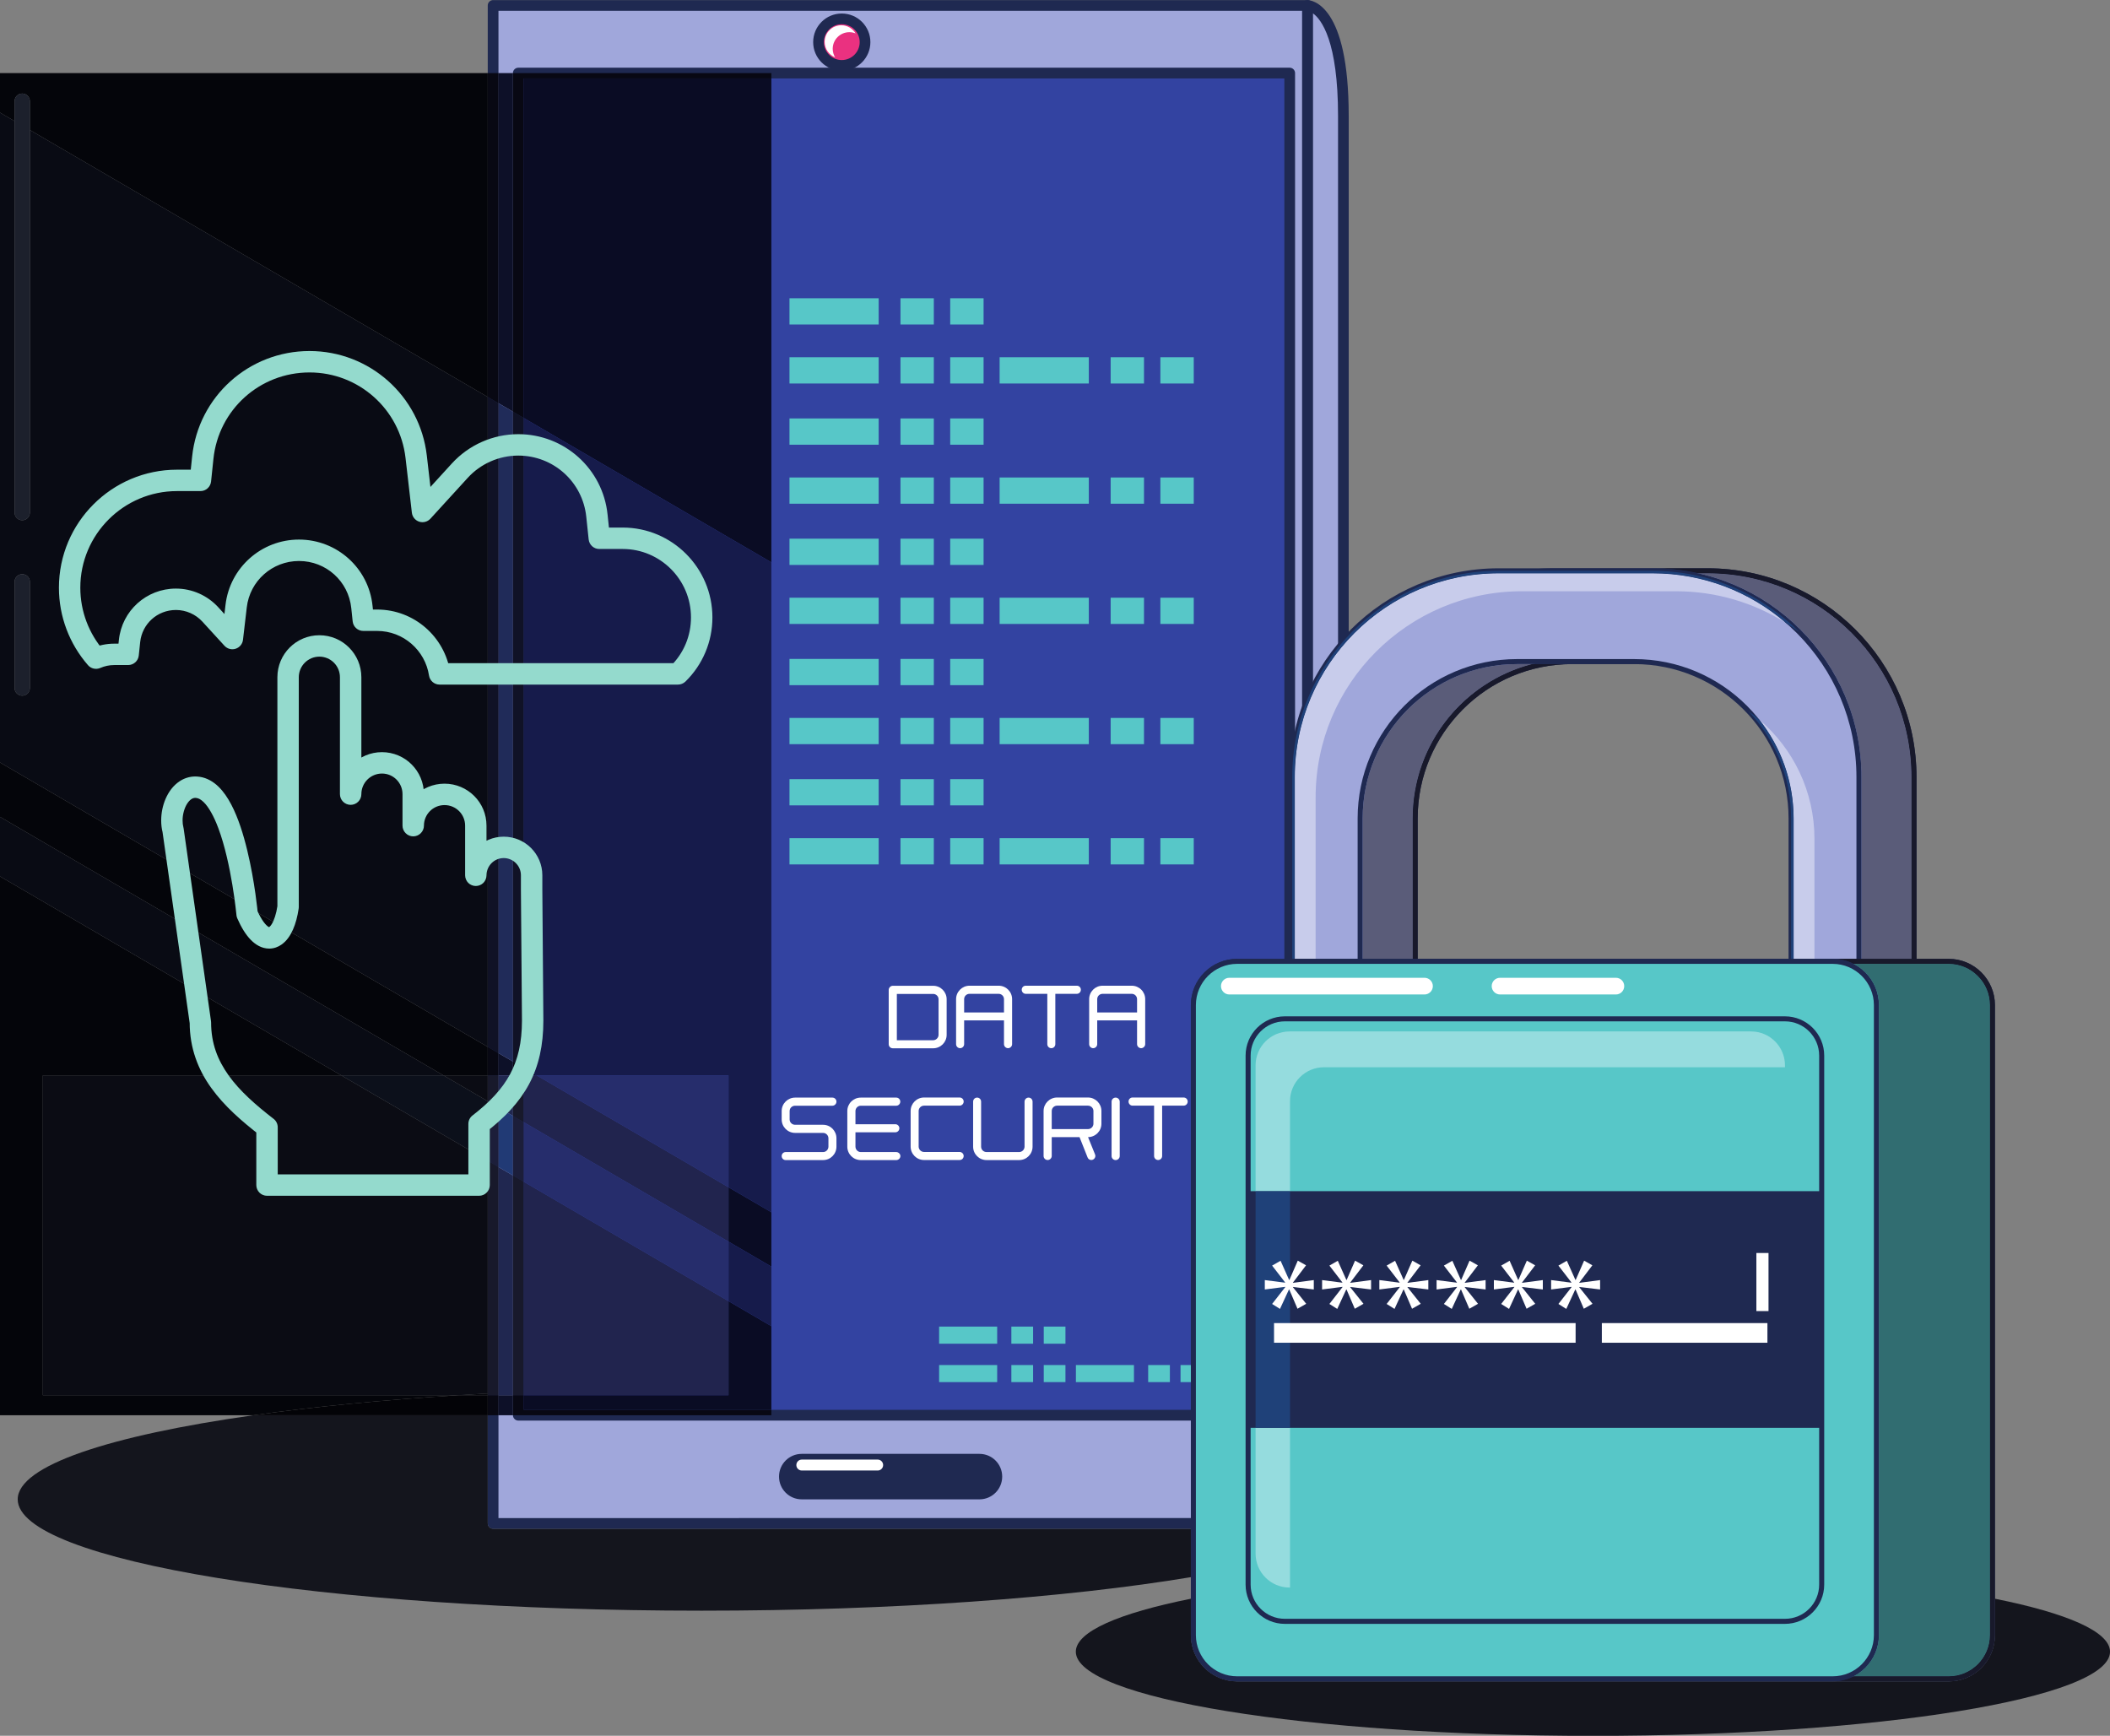 <?xml version="1.0" encoding="UTF-8"?><svg xmlns="http://www.w3.org/2000/svg" xmlns:xlink="http://www.w3.org/1999/xlink" height="219.0" preserveAspectRatio="xMidYMid meet" version="1.0" viewBox="79.5 79.7 266.2 219.0" width="266.2" zoomAndPan="magnify"><rect x="79.5" y="79.7" width="266.2" height="219.0" fill="#808080" stroke="none"/><defs><clipPath id="a"><path d="M 0 0 L 425.199 0 L 425.199 379.102 L 0 379.102 Z M 0 0"/></clipPath></defs><g><g clip-path="url(#a)"/><g><path d="M 168.027 282.918 C 120.371 282.918 81.734 276.629 81.734 268.871 C 81.734 264.633 93.262 260.836 111.48 258.258 L 141.035 258.258 L 141.035 271.906 C 141.035 272.086 141.109 272.262 141.234 272.387 C 141.359 272.512 141.531 272.582 141.711 272.582 L 141.711 271.906 L 142.387 271.906 L 141.711 271.906 L 141.711 272.582 L 229.742 272.582 L 229.742 278.688 C 214.074 281.297 192.211 282.918 168.027 282.918" fill="#14151d"/></g><g><path d="M 280.465 298.711 C 244.434 298.711 215.227 293.957 215.227 288.094 C 215.227 285.559 220.66 283.234 229.742 281.41 L 229.742 285.996 C 229.742 289.219 232.355 291.836 235.582 291.836 L 325.344 291.836 C 328.57 291.836 331.184 289.219 331.184 285.996 L 331.184 281.41 C 340.266 283.234 345.703 285.559 345.703 288.094 C 345.703 293.957 316.492 298.711 280.465 298.711" fill="#14151d"/></g><g><path d="M 244.449 271.906 L 244.449 80.387 C 244.449 80.387 248.98 80.387 248.98 94.324 C 248.98 129.949 248.98 221.332 248.98 256.953 C 248.98 270.57 244.449 271.906 244.449 271.906" fill="#a0a7db"/></g><g><path d="M 244.449 271.906 L 245.125 271.906 L 245.125 80.387 L 244.449 80.387 L 244.449 81.062 L 244.449 80.637 L 244.43 81.062 L 244.449 81.062 L 244.449 80.637 L 244.43 81.062 L 244.453 81.062 C 244.535 81.078 244.789 81.129 245.145 81.387 C 245.676 81.77 246.461 82.629 247.125 84.598 C 247.785 86.562 248.309 89.629 248.309 94.324 C 248.309 129.949 248.309 221.332 248.309 256.953 C 248.309 263.691 247.184 267.316 246.125 269.211 C 245.598 270.156 245.09 270.676 244.738 270.957 C 244.562 271.098 244.426 271.18 244.34 271.223 L 244.254 271.262 L 244.246 271.266 L 244.363 271.609 L 244.262 271.262 L 244.246 271.266 L 244.363 271.609 L 244.262 271.262 L 244.449 271.906 L 245.125 271.906 L 244.449 271.906 L 244.641 272.555 C 244.793 272.52 246.102 272.047 247.309 269.867 C 248.516 267.688 249.656 263.836 249.656 256.953 C 249.656 221.332 249.656 129.949 249.656 94.324 C 249.652 87.285 248.523 83.684 247.281 81.762 C 246.66 80.805 246 80.277 245.469 80.004 C 244.934 79.73 244.535 79.711 244.449 79.711 C 244.273 79.711 244.098 79.785 243.973 79.91 C 243.848 80.035 243.777 80.211 243.777 80.387 L 243.777 271.906 C 243.777 272.121 243.879 272.32 244.047 272.449 C 244.215 272.574 244.438 272.613 244.641 272.555 L 244.449 271.906" fill="#1f2951"/></g><g><path d="M 141.711 271.906 L 244.449 271.906 L 244.449 80.387 L 141.711 80.387 Z M 141.711 271.906" fill="#a0a7db"/></g><g><path d="M 141.711 271.906 L 142.387 271.906 L 142.387 81.062 L 243.773 81.062 L 243.773 271.23 L 141.711 271.234 L 141.711 271.906 L 142.387 271.906 L 141.711 271.906 L 141.711 272.582 L 244.449 272.582 C 244.633 272.582 244.801 272.512 244.93 272.387 C 245.055 272.258 245.125 272.09 245.125 271.906 L 245.125 80.387 C 245.125 80.211 245.055 80.035 244.93 79.91 C 244.805 79.785 244.629 79.711 244.449 79.711 L 141.711 79.711 C 141.531 79.711 141.359 79.785 141.234 79.91 C 141.105 80.035 141.035 80.211 141.035 80.387 L 141.035 271.906 C 141.035 272.086 141.109 272.262 141.234 272.387 C 141.359 272.512 141.531 272.582 141.711 272.582 L 141.711 271.906" fill="#1f2951"/></g><g><path d="M 205.938 266.004 C 205.938 267.586 204.656 268.871 203.07 268.871 L 180.648 268.871 C 179.062 268.871 177.781 267.586 177.781 266.004 C 177.781 264.414 179.062 263.133 180.648 263.133 L 203.07 263.133 C 204.656 263.133 205.938 264.414 205.938 266.004" fill="#1f2951"/></g><g><path d="M 190.918 264.547 C 190.918 264.164 190.609 263.855 190.23 263.855 L 180.656 263.855 C 180.277 263.855 179.969 264.164 179.969 264.547 C 179.969 264.926 180.277 265.234 180.656 265.234 L 190.23 265.234 C 190.609 265.234 190.918 264.926 190.918 264.547" fill="#fff"/></g><g><path d="M 188.637 85.016 C 188.637 86.637 187.316 87.949 185.699 87.949 C 184.078 87.949 182.766 86.637 182.766 85.016 C 182.766 83.395 184.078 82.082 185.699 82.082 C 187.316 82.082 188.637 83.395 188.637 85.016" fill="#ea3180"/></g><g><path d="M 188.637 85.016 L 187.961 85.016 C 187.957 86.262 186.945 87.273 185.699 87.277 C 184.453 87.273 183.441 86.262 183.441 85.016 C 183.441 83.766 184.453 82.758 185.699 82.758 C 186.945 82.758 187.957 83.766 187.961 85.016 L 189.309 85.016 C 189.309 83.02 187.691 81.406 185.699 81.406 C 183.707 81.406 182.09 83.02 182.09 85.016 C 182.09 87.008 183.707 88.625 185.699 88.625 C 187.691 88.625 189.309 87.008 189.309 85.016 L 188.637 85.016" fill="#1f2951"/></g><g><path d="M 184.555 85.863 C 184.555 84.703 185.496 83.762 186.652 83.762 C 186.934 83.762 187.195 83.816 187.438 83.914 C 187.07 83.305 186.406 82.887 185.645 82.887 C 184.48 82.887 183.539 83.824 183.539 84.984 C 183.539 85.867 184.086 86.621 184.855 86.934 C 184.672 86.617 184.555 86.254 184.555 85.863" fill="#fff"/></g><g><path d="M 144.887 88.918 L 144.887 258.258 L 242.211 258.258 L 242.211 88.918 L 144.887 88.918" fill="#3343a1"/></g><g><path d="M 144.887 88.918 L 144.211 88.918 L 144.211 258.258 C 144.211 258.434 144.285 258.609 144.41 258.734 C 144.535 258.859 144.707 258.934 144.887 258.934 L 242.211 258.934 C 242.391 258.934 242.562 258.863 242.688 258.734 C 242.816 258.605 242.887 258.438 242.887 258.258 L 242.887 88.918 C 242.887 88.742 242.812 88.566 242.688 88.441 C 242.562 88.316 242.391 88.242 242.211 88.242 L 144.887 88.242 C 144.707 88.242 144.535 88.316 144.41 88.441 C 144.281 88.566 144.211 88.742 144.211 88.918 L 144.887 88.918 L 144.887 89.594 L 241.535 89.594 L 241.535 257.582 L 145.562 257.582 L 145.562 88.918 L 144.887 88.918 L 144.887 89.594 L 144.887 88.918" fill="#1f2951"/></g><g><path d="M 190.355 120.641 L 179.102 120.641 L 179.102 117.332 L 190.355 117.332 L 190.355 120.641" fill="#57c7c8"/></g><g><path d="M 197.312 120.641 L 193.105 120.641 L 193.105 117.332 L 197.312 117.332 L 197.312 120.641" fill="#57c7c8"/></g><g><path d="M 203.59 120.641 L 199.379 120.641 L 199.379 117.332 L 203.59 117.332 L 203.59 120.641" fill="#57c7c8"/></g><g><path d="M 190.355 128.086 L 179.102 128.086 L 179.102 124.773 L 190.355 124.773 L 190.355 128.086" fill="#57c7c8"/></g><g><path d="M 197.312 128.086 L 193.105 128.086 L 193.105 124.773 L 197.312 124.773 L 197.312 128.086" fill="#57c7c8"/></g><g><path d="M 203.59 128.086 L 199.379 128.086 L 199.379 124.773 L 203.59 124.773 L 203.59 128.086" fill="#57c7c8"/></g><g><path d="M 216.867 128.086 L 205.613 128.086 L 205.613 124.773 L 216.867 124.773 L 216.867 128.086" fill="#57c7c8"/></g><g><path d="M 223.828 128.086 L 219.621 128.086 L 219.621 124.773 L 223.828 124.773 L 223.828 128.086" fill="#57c7c8"/></g><g><path d="M 230.105 128.086 L 225.895 128.086 L 225.895 124.773 L 230.105 124.773 L 230.105 128.086" fill="#57c7c8"/></g><g><path d="M 190.355 135.809 L 179.102 135.809 L 179.102 132.496 L 190.355 132.496 L 190.355 135.809" fill="#57c7c8"/></g><g><path d="M 197.312 135.809 L 193.105 135.809 L 193.105 132.496 L 197.312 132.496 L 197.312 135.809" fill="#57c7c8"/></g><g><path d="M 203.59 135.809 L 199.379 135.809 L 199.379 132.496 L 203.59 132.496 L 203.59 135.809" fill="#57c7c8"/></g><g><path d="M 190.355 143.254 L 179.102 143.254 L 179.102 139.945 L 190.355 139.945 L 190.355 143.254" fill="#57c7c8"/></g><g><path d="M 197.312 143.254 L 193.105 143.254 L 193.105 139.945 L 197.312 139.945 L 197.312 143.254" fill="#57c7c8"/></g><g><path d="M 203.59 143.254 L 199.379 143.254 L 199.379 139.945 L 203.59 139.945 L 203.59 143.254" fill="#57c7c8"/></g><g><path d="M 216.867 143.254 L 205.613 143.254 L 205.613 139.945 L 216.867 139.945 L 216.867 143.254" fill="#57c7c8"/></g><g><path d="M 223.828 143.254 L 219.621 143.254 L 219.621 139.945 L 223.828 139.945 L 223.828 143.254" fill="#57c7c8"/></g><g><path d="M 230.105 143.254 L 225.895 143.254 L 225.895 139.945 L 230.105 139.945 L 230.105 143.254" fill="#57c7c8"/></g><g><path d="M 190.355 150.977 L 179.102 150.977 L 179.102 147.664 L 190.355 147.664 L 190.355 150.977" fill="#57c7c8"/></g><g><path d="M 197.312 150.977 L 193.105 150.977 L 193.105 147.664 L 197.312 147.664 L 197.312 150.977" fill="#57c7c8"/></g><g><path d="M 203.59 150.977 L 199.379 150.977 L 199.379 147.664 L 203.59 147.664 L 203.59 150.977" fill="#57c7c8"/></g><g><path d="M 190.355 158.422 L 179.102 158.422 L 179.102 155.113 L 190.355 155.113 L 190.355 158.422" fill="#57c7c8"/></g><g><path d="M 197.312 158.422 L 193.105 158.422 L 193.105 155.113 L 197.312 155.113 L 197.312 158.422" fill="#57c7c8"/></g><g><path d="M 203.59 158.422 L 199.379 158.422 L 199.379 155.113 L 203.59 155.113 L 203.59 158.422" fill="#57c7c8"/></g><g><path d="M 216.867 158.422 L 205.613 158.422 L 205.613 155.113 L 216.867 155.113 L 216.867 158.422" fill="#57c7c8"/></g><g><path d="M 223.828 158.422 L 219.621 158.422 L 219.621 155.113 L 223.828 155.113 L 223.828 158.422" fill="#57c7c8"/></g><g><path d="M 230.105 158.422 L 225.895 158.422 L 225.895 155.113 L 230.105 155.113 L 230.105 158.422" fill="#57c7c8"/></g><g><path d="M 190.355 166.145 L 179.102 166.145 L 179.102 162.836 L 190.355 162.836 L 190.355 166.145" fill="#57c7c8"/></g><g><path d="M 197.312 166.145 L 193.105 166.145 L 193.105 162.836 L 197.312 162.836 L 197.312 166.145" fill="#57c7c8"/></g><g><path d="M 203.59 166.145 L 199.379 166.145 L 199.379 162.836 L 203.59 162.836 L 203.59 166.145" fill="#57c7c8"/></g><g><path d="M 190.355 173.59 L 179.102 173.59 L 179.102 170.281 L 190.355 170.281 L 190.355 173.59" fill="#57c7c8"/></g><g><path d="M 197.312 173.59 L 193.105 173.59 L 193.105 170.281 L 197.312 170.281 L 197.312 173.59" fill="#57c7c8"/></g><g><path d="M 203.59 173.59 L 199.379 173.59 L 199.379 170.281 L 203.59 170.281 L 203.59 173.59" fill="#57c7c8"/></g><g><path d="M 216.867 173.59 L 205.613 173.59 L 205.613 170.281 L 216.867 170.281 L 216.867 173.59" fill="#57c7c8"/></g><g><path d="M 223.828 173.59 L 219.621 173.59 L 219.621 170.281 L 223.828 170.281 L 223.828 173.59" fill="#57c7c8"/></g><g><path d="M 230.105 173.59 L 225.895 173.59 L 225.895 170.281 L 230.105 170.281 L 230.105 173.59" fill="#57c7c8"/></g><g><path d="M 190.355 181.312 L 179.102 181.312 L 179.102 178.004 L 190.355 178.004 L 190.355 181.312" fill="#57c7c8"/></g><g><path d="M 197.312 181.312 L 193.105 181.312 L 193.105 178.004 L 197.312 178.004 L 197.312 181.312" fill="#57c7c8"/></g><g><path d="M 203.59 181.312 L 199.379 181.312 L 199.379 178.004 L 203.59 178.004 L 203.59 181.312" fill="#57c7c8"/></g><g><path d="M 190.355 188.762 L 179.102 188.762 L 179.102 185.449 L 190.355 185.449 L 190.355 188.762" fill="#57c7c8"/></g><g><path d="M 197.312 188.762 L 193.105 188.762 L 193.105 185.449 L 197.312 185.449 L 197.312 188.762" fill="#57c7c8"/></g><g><path d="M 203.59 188.762 L 199.379 188.762 L 199.379 185.449 L 203.59 185.449 L 203.59 188.762" fill="#57c7c8"/></g><g><path d="M 216.867 188.762 L 205.613 188.762 L 205.613 185.449 L 216.867 185.449 L 216.867 188.762" fill="#57c7c8"/></g><g><path d="M 223.828 188.762 L 219.621 188.762 L 219.621 185.449 L 223.828 185.449 L 223.828 188.762" fill="#57c7c8"/></g><g><path d="M 230.105 188.762 L 225.895 188.762 L 225.895 185.449 L 230.105 185.449 L 230.105 188.762" fill="#57c7c8"/></g><g><path d="M 111.48 258.258 L 79.492 258.258 L 79.492 88.918 L 141.035 88.918 L 141.035 129.789 L 83.27 96.105 L 83.27 92.473 C 83.27 91.938 82.84 91.504 82.305 91.504 C 81.773 91.504 81.34 91.938 81.34 92.473 L 81.34 94.98 L 79.492 93.906 L 79.492 175.898 L 141.035 211.785 L 141.035 215.375 L 135.434 215.375 L 79.492 182.758 L 79.492 190.27 L 122.547 215.375 L 84.906 215.375 L 84.906 255.734 L 137.332 255.734 C 127.789 256.328 119.055 257.188 111.48 258.258" fill="#04050a"/></g><g><path d="M 141.035 258.258 L 111.48 258.258 C 119.055 257.188 127.789 256.328 137.332 255.734 L 141.035 255.734 L 141.035 258.258" fill="#030307"/></g><g><path d="M 144.211 258.258 L 142.387 258.258 L 142.387 255.734 L 144.211 255.734 L 144.211 258.258 M 144.211 215.375 L 142.387 215.375 L 142.387 212.57 L 144.211 213.637 L 144.211 215.375 M 144.211 131.641 L 142.387 130.578 L 142.387 88.918 L 144.211 88.918 L 144.211 131.641" fill="#0d1028"/></g><g><path d="M 142.387 258.258 L 141.035 258.258 L 141.035 255.734 L 142.387 255.734 L 142.387 258.258 M 142.387 215.375 L 141.035 215.375 L 141.035 211.785 L 142.387 212.57 L 142.387 215.375 M 142.387 130.578 L 141.035 129.789 L 141.035 88.918 L 142.387 88.918 L 142.387 130.578" fill="#080813"/></g><g><path d="M 176.816 257.582 L 145.562 257.582 L 145.562 255.734 L 171.406 255.734 L 171.406 243.863 L 176.816 247.02 L 176.816 257.582 M 147.191 215.375 L 145.562 215.375 L 145.562 214.422 L 147.191 215.375 M 176.816 150.652 L 145.562 132.43 L 145.562 89.594 L 176.816 89.594 L 176.816 150.652" fill="#0a0c24"/></g><g><path d="M 176.816 258.258 L 144.211 258.258 L 144.211 255.734 L 145.562 255.734 L 145.562 257.582 L 176.816 257.582 L 176.816 258.258 M 145.562 215.375 L 144.211 215.375 L 144.211 213.637 L 145.562 214.422 L 145.562 215.375 M 145.562 132.43 L 144.211 131.641 L 144.211 88.918 L 144.887 88.918 L 144.887 89.594 L 144.887 88.918 L 176.816 88.918 L 176.816 89.594 L 145.562 89.594 L 145.562 132.43" fill="#080813"/></g><g><path d="M 176.816 239.508 L 171.406 236.352 L 171.406 229.496 L 176.816 232.648 L 176.816 239.508" fill="#0a0c24"/></g><g><path d="M 137.332 255.734 L 84.906 255.734 L 84.906 215.375 L 122.547 215.375 L 141.035 226.152 L 141.035 255.52 C 139.789 255.59 138.555 255.66 137.332 255.734" fill="#0b0c14"/></g><g><path d="M 141.035 255.734 L 137.332 255.734 C 138.555 255.66 139.789 255.59 141.035 255.52 L 141.035 255.734" fill="#06070c"/></g><g><path d="M 144.211 255.734 L 142.387 255.734 L 142.387 226.941 L 144.211 228.008 L 144.211 255.734" fill="#202750"/></g><g><path d="M 142.387 255.734 L 141.035 255.734 L 141.035 226.152 L 142.387 226.941 L 142.387 255.734" fill="#18192b"/></g><g><path d="M 171.406 255.734 L 145.562 255.734 L 145.562 228.793 L 171.406 243.863 L 171.406 255.734" fill="#21244e"/></g><g><path d="M 145.562 255.734 L 144.211 255.734 L 144.211 228.008 L 145.562 228.793 L 145.562 255.734" fill="#18192b"/></g><g><path d="M 141.035 218.641 L 135.434 215.375 L 141.035 215.375 L 141.035 218.641" fill="#0b0c14"/></g><g><path d="M 144.211 220.492 L 142.387 219.43 L 142.387 215.375 L 144.211 215.375 L 144.211 220.492" fill="#202750"/></g><g><path d="M 142.387 219.43 L 141.035 218.641 L 141.035 215.375 L 142.387 215.375 L 142.387 219.43" fill="#18192b"/></g><g><path d="M 171.406 236.352 L 145.562 221.281 L 145.562 215.375 L 147.191 215.375 L 171.406 229.496 L 171.406 236.352" fill="#21244e"/></g><g><path d="M 145.562 221.281 L 144.211 220.492 L 144.211 215.375 L 145.562 215.375 L 145.562 221.281" fill="#18192b"/></g><g><path d="M 141.035 211.785 L 79.492 175.898 L 79.492 93.906 L 81.34 94.98 L 81.34 144.367 C 81.34 144.902 81.773 145.336 82.305 145.336 C 82.84 145.336 83.27 144.902 83.27 144.367 L 83.27 96.105 L 141.035 129.789 L 141.035 211.785 M 82.305 152.145 C 81.773 152.145 81.34 152.578 81.34 153.109 L 81.34 166.504 C 81.34 167.039 81.773 167.469 82.305 167.469 C 82.84 167.469 83.27 167.039 83.27 166.504 L 83.27 153.109 C 83.27 152.578 82.84 152.145 82.305 152.145" fill="#090b14"/></g><g><path d="M 144.211 213.637 L 142.387 212.57 L 142.387 130.578 L 144.211 131.641 L 144.211 213.637" fill="#202b59"/></g><g><path d="M 142.387 212.57 L 141.035 211.785 L 141.035 129.789 L 142.387 130.578 L 142.387 212.57" fill="#101226"/></g><g><path d="M 176.816 232.648 L 171.406 229.496 L 171.406 215.375 L 147.191 215.375 L 145.562 214.422 L 145.562 132.43 L 176.816 150.652 L 176.816 232.648" fill="#161b4b"/></g><g><path d="M 145.562 214.422 L 144.211 213.637 L 144.211 131.641 L 145.562 132.43 L 145.562 214.422" fill="#101226"/></g><g><path d="M 171.406 229.496 L 147.191 215.375 L 171.406 215.375 L 171.406 229.496" fill="#262d6c"/></g><g><path d="M 176.816 247.02 L 171.406 243.863 L 171.406 236.352 L 176.816 239.508 L 176.816 247.02" fill="#161b4b"/></g><g><path d="M 135.434 215.375 L 122.547 215.375 L 79.492 190.27 L 79.492 182.758 L 135.434 215.375" fill="#090b14"/></g><g><path d="M 141.035 226.152 L 122.547 215.375 L 135.434 215.375 L 141.035 218.641 L 141.035 226.152" fill="#0c101b"/></g><g><path d="M 144.211 228.008 L 142.387 226.941 L 142.387 219.43 L 144.211 220.492 L 144.211 228.008" fill="#213a75"/></g><g><path d="M 142.387 226.941 L 141.035 226.152 L 141.035 218.641 L 142.387 219.43 L 142.387 226.941" fill="#1c1e3a"/></g><g><path d="M 171.406 243.863 L 145.562 228.793 L 145.562 221.281 L 171.406 236.352 L 171.406 243.863" fill="#262d6c"/></g><g><path d="M 145.562 228.793 L 144.211 228.008 L 144.211 220.492 L 145.562 221.281 L 145.562 228.793" fill="#1c1e3a"/></g><g><path d="M 82.305 145.336 C 81.773 145.336 81.34 144.902 81.34 144.367 L 81.34 92.473 C 81.34 91.938 81.773 91.504 82.305 91.504 C 82.84 91.504 83.27 91.938 83.27 92.473 L 83.27 144.367 C 83.27 144.902 82.84 145.336 82.305 145.336" fill="#1c202c"/></g><g><path d="M 82.305 167.469 C 81.773 167.469 81.34 167.039 81.34 166.504 L 81.34 153.109 C 81.34 152.578 81.773 152.145 82.305 152.145 C 82.84 152.145 83.27 152.578 83.27 153.109 L 83.27 166.504 C 83.27 167.039 82.84 167.469 82.305 167.469" fill="#1c202c"/></g><g><path d="M 205.305 249.234 L 197.98 249.234 L 197.98 247.074 L 205.305 247.074 L 205.305 249.234" fill="#57c7c8"/></g><g><path d="M 209.836 249.234 L 207.094 249.234 L 207.094 247.074 L 209.836 247.074 L 209.836 249.234" fill="#57c7c8"/></g><g><path d="M 213.918 249.234 L 211.18 249.234 L 211.18 247.074 L 213.918 247.074 L 213.918 249.234" fill="#57c7c8"/></g><g><path d="M 205.305 254.078 L 197.98 254.078 L 197.98 251.926 L 205.305 251.926 L 205.305 254.078" fill="#57c7c8"/></g><g><path d="M 209.836 254.078 L 207.094 254.078 L 207.094 251.926 L 209.836 251.926 L 209.836 254.078" fill="#57c7c8"/></g><g><path d="M 213.918 254.078 L 211.18 254.078 L 211.18 251.926 L 213.918 251.926 L 213.918 254.078" fill="#57c7c8"/></g><g><path d="M 222.562 254.078 L 215.238 254.078 L 215.238 251.926 L 222.562 251.926 L 222.562 254.078" fill="#57c7c8"/></g><g><path d="M 227.094 254.078 L 224.355 254.078 L 224.355 251.926 L 227.094 251.926 L 227.094 254.078" fill="#57c7c8"/></g><g><path d="M 228.438 254.078 L 231.18 254.078 L 231.18 251.926 L 228.438 251.926 Z M 228.438 254.078" fill="#57c7c8"/></g><g><path d="M 158.07 147.613 L 158.07 146.262 L 156.324 146.262 L 156.152 144.621 C 155.555 138.844 150.699 134.477 144.883 134.48 C 141.703 134.48 138.656 135.824 136.508 138.176 L 133.805 141.137 L 133.344 137.148 C 132.469 129.645 126.113 123.988 118.551 123.988 C 110.906 123.988 104.527 129.727 103.738 137.32 L 103.566 138.961 L 101.816 138.961 C 93.605 138.969 86.934 145.641 86.934 153.852 C 86.934 157.504 88.27 160.949 90.598 163.621 C 90.98 164.066 91.605 164.207 92.148 163.977 C 92.699 163.738 93.293 163.609 93.918 163.609 L 95.664 163.609 C 96.359 163.609 96.938 163.09 97.008 162.402 L 97.184 160.723 C 97.426 158.402 99.355 156.664 101.695 156.66 C 102.961 156.66 104.188 157.199 105.047 158.145 L 107.82 161.176 C 108.176 161.566 108.727 161.715 109.23 161.551 C 109.734 161.387 110.098 160.945 110.156 160.422 L 110.633 156.34 C 111.016 152.996 113.848 150.48 117.219 150.48 C 120.633 150.48 123.461 153.027 123.816 156.414 L 123.992 158.094 C 124.062 158.781 124.641 159.305 125.336 159.305 L 127.086 159.305 C 130.391 159.305 133.141 161.758 133.625 164.93 C 133.727 165.59 134.293 166.074 134.961 166.074 L 165.031 166.074 C 165.383 166.074 165.727 165.934 165.977 165.691 C 168.152 163.566 169.379 160.664 169.379 157.598 C 169.375 151.344 164.301 146.266 158.07 146.262 L 158.07 148.965 C 160.438 148.965 162.582 149.93 164.148 151.492 C 165.711 153.062 166.676 155.215 166.676 157.598 C 166.676 159.949 165.75 162.137 164.09 163.758 L 165.031 164.727 L 165.031 163.375 L 134.961 163.375 L 134.961 164.727 L 136.297 164.52 C 135.609 160.047 131.754 156.613 127.086 156.605 L 126.551 156.605 L 126.5 156.133 C 126.012 151.375 122.008 147.777 117.219 147.777 C 112.48 147.777 108.492 151.32 107.949 156.027 L 107.816 157.172 L 107.039 156.32 C 105.668 154.82 103.727 153.961 101.695 153.961 C 97.984 153.957 94.879 156.75 94.5 160.441 L 94.449 160.91 L 93.918 160.91 C 92.914 160.91 91.953 161.121 91.082 161.492 L 91.613 162.734 L 92.633 161.848 C 90.723 159.656 89.633 156.844 89.633 153.852 C 89.629 147.141 95.102 141.664 101.816 141.66 L 104.785 141.66 C 105.477 141.66 106.055 141.141 106.129 140.449 L 106.426 137.602 C 107.074 131.379 112.277 126.691 118.551 126.691 C 124.746 126.691 129.945 131.32 130.66 137.461 L 131.461 144.387 C 131.523 144.914 131.883 145.355 132.387 145.52 C 132.891 145.68 133.441 145.535 133.801 145.145 L 138.504 139.996 C 140.133 138.207 142.465 137.18 144.883 137.18 C 149.324 137.184 153.004 140.496 153.465 144.902 L 153.766 147.754 C 153.836 148.441 154.414 148.965 155.105 148.965 L 158.07 148.965 L 158.07 147.613" fill="#94dacd"/></g><g><path d="M 146.57 191.953 L 147.922 191.953 L 147.922 190.133 C 147.922 187.441 145.742 185.262 143.051 185.262 C 140.359 185.262 138.18 187.441 138.18 190.133 C 138.18 190.488 138.324 190.836 138.574 191.09 C 138.824 191.34 139.172 191.484 139.527 191.484 C 139.887 191.484 140.23 191.34 140.484 191.09 C 140.734 190.836 140.879 190.488 140.879 190.133 L 140.879 183.871 C 140.879 182.41 140.285 181.078 139.328 180.125 C 138.371 179.168 137.039 178.574 135.582 178.574 C 132.656 178.574 130.281 180.941 130.281 183.871 C 130.281 184.227 130.426 184.574 130.68 184.824 C 130.93 185.078 131.277 185.223 131.633 185.223 C 131.988 185.223 132.336 185.078 132.586 184.824 C 132.84 184.574 132.984 184.227 132.984 183.871 L 132.984 179.895 C 132.984 178.438 132.391 177.105 131.434 176.148 C 130.48 175.191 129.145 174.598 127.688 174.598 C 124.762 174.598 122.391 176.969 122.387 179.895 C 122.387 180.254 122.531 180.602 122.785 180.852 C 123.035 181.102 123.383 181.246 123.738 181.246 C 124.094 181.246 124.441 181.102 124.691 180.852 C 124.945 180.602 125.09 180.254 125.09 179.895 L 125.09 165.148 C 125.09 163.688 124.496 162.355 123.539 161.402 C 122.586 160.441 121.254 159.848 119.793 159.848 C 116.867 159.848 114.496 162.219 114.496 165.148 L 114.496 194.141 L 115.848 194.141 L 114.512 193.945 C 114.355 195.031 114.059 195.855 113.785 196.289 C 113.652 196.508 113.527 196.625 113.473 196.664 L 113.434 196.688 L 113.465 196.773 L 113.465 196.684 L 113.434 196.688 L 113.465 196.773 L 113.465 196.684 L 113.465 196.746 L 113.473 196.684 L 113.465 196.684 L 113.465 196.746 L 113.473 196.684 L 113.359 196.633 C 113.234 196.559 113.008 196.363 112.75 196.008 C 112.492 195.656 112.203 195.148 111.91 194.484 L 110.676 195.027 L 112.02 194.906 C 112.016 194.867 111.668 191.008 110.691 186.98 C 110.203 184.961 109.566 182.906 108.676 181.207 C 108.227 180.359 107.719 179.594 107.078 178.965 C 106.441 178.344 105.637 177.848 104.688 177.707 L 104.688 177.711 C 104.508 177.684 104.328 177.668 104.145 177.668 C 103.418 177.664 102.73 177.895 102.18 178.258 C 101.344 178.805 100.781 179.602 100.402 180.461 C 100.027 181.324 99.836 182.27 99.836 183.219 C 99.836 183.734 99.891 184.254 100.027 184.766 L 101.332 184.418 L 99.996 184.609 L 103.445 208.891 L 104.781 208.699 L 103.43 208.699 C 103.426 211.938 104.5 214.676 106.156 216.969 C 107.812 219.273 110.016 221.18 112.363 222.996 L 113.188 221.926 L 111.836 221.926 L 111.836 229.219 C 111.836 229.574 111.98 229.922 112.234 230.176 C 112.484 230.426 112.832 230.57 113.188 230.57 L 139.941 230.57 C 140.297 230.57 140.645 230.426 140.895 230.172 C 141.148 229.922 141.293 229.574 141.293 229.219 L 141.293 221.508 L 139.941 221.508 L 140.766 222.574 C 143.164 220.723 145.008 218.793 146.242 216.492 C 147.477 214.191 148.055 211.566 148.051 208.465 L 148.051 208.453 L 147.922 191.941 L 147.922 191.953 L 146.57 191.953 L 145.219 191.965 L 145.352 208.473 L 145.352 208.465 C 145.348 211.246 144.852 213.359 143.859 215.219 C 142.863 217.074 141.332 218.723 139.113 220.438 C 138.781 220.695 138.59 221.086 138.59 221.508 L 138.59 227.867 L 114.539 227.867 L 114.539 221.926 C 114.539 221.508 114.344 221.113 114.012 220.859 C 111.746 219.109 109.746 217.344 108.352 215.395 C 106.957 213.441 106.137 211.348 106.133 208.699 L 106.117 208.512 L 102.668 184.23 L 102.637 184.074 C 102.57 183.82 102.535 183.531 102.535 183.219 C 102.527 182.461 102.77 181.621 103.117 181.09 C 103.289 180.82 103.48 180.633 103.648 180.523 C 103.824 180.414 103.961 180.371 104.145 180.367 L 104.297 180.383 C 104.547 180.418 104.832 180.551 105.191 180.898 C 105.816 181.492 106.5 182.715 107.047 184.195 C 107.879 186.41 108.461 189.18 108.82 191.363 C 109.004 192.461 109.129 193.41 109.211 194.086 C 109.254 194.426 109.281 194.691 109.301 194.875 C 109.312 194.969 109.316 195.035 109.324 195.082 L 109.328 195.148 C 109.344 195.297 109.379 195.434 109.438 195.57 C 109.941 196.711 110.48 197.59 111.109 198.25 C 111.43 198.578 111.773 198.855 112.168 199.059 C 112.559 199.262 113.004 199.383 113.465 199.383 C 114.039 199.387 114.598 199.18 115.031 198.867 C 115.688 198.398 116.121 197.746 116.461 196.988 C 116.797 196.227 117.031 195.344 117.18 194.336 L 117.195 194.141 L 117.195 165.148 C 117.199 163.711 118.359 162.551 119.793 162.547 C 121.227 162.551 122.387 163.711 122.387 165.148 L 122.387 179.895 C 122.387 180.254 122.531 180.602 122.785 180.852 C 123.035 181.102 123.383 181.246 123.738 181.246 C 124.094 181.246 124.441 181.102 124.691 180.852 C 124.945 180.602 125.09 180.254 125.09 179.895 C 125.09 178.461 126.254 177.301 127.688 177.297 C 129.125 177.297 130.281 178.461 130.281 179.895 L 130.281 183.871 C 130.281 184.227 130.426 184.574 130.68 184.824 C 130.93 185.078 131.277 185.223 131.633 185.223 C 131.988 185.223 132.336 185.078 132.586 184.824 C 132.84 184.574 132.984 184.227 132.984 183.871 C 132.984 182.438 134.145 181.277 135.582 181.277 C 137.02 181.277 138.18 182.434 138.18 183.871 L 138.18 190.133 C 138.18 190.488 138.324 190.836 138.574 191.09 C 138.824 191.34 139.172 191.484 139.527 191.484 C 139.887 191.484 140.23 191.34 140.484 191.09 C 140.734 190.836 140.879 190.488 140.879 190.133 C 140.883 188.934 141.852 187.965 143.051 187.961 C 144.25 187.965 145.219 188.934 145.219 190.133 L 145.219 191.965 L 146.57 191.953" fill="#94dacd"/></g><g><path d="M 184.516 218.184 C 184.801 218.184 185.027 218.41 185.027 218.695 C 185.027 218.961 184.801 219.207 184.516 219.207 L 179.812 219.207 C 179.43 219.207 179.121 219.504 179.121 219.879 L 179.121 220.941 C 179.121 221.309 179.43 221.613 179.812 221.613 L 183.344 221.613 C 184.27 221.613 185.027 222.371 185.027 223.316 L 185.027 224.371 C 185.027 225.309 184.27 226.066 183.344 226.066 L 178.621 226.066 C 178.336 226.066 178.117 225.844 178.117 225.555 C 178.117 225.281 178.336 225.055 178.621 225.055 L 183.344 225.055 C 183.707 225.055 184.016 224.746 184.016 224.371 L 184.016 223.316 C 184.016 222.945 183.707 222.637 183.344 222.637 L 179.812 222.637 C 178.879 222.637 178.117 221.879 178.117 220.941 L 178.117 219.879 C 178.117 218.941 178.879 218.184 179.812 218.184 L 184.516 218.184" fill="#fff"/></g><g><path d="M 192.578 225.055 C 192.848 225.055 193.094 225.289 193.094 225.555 C 193.094 225.844 192.848 226.066 192.578 226.066 L 188.094 226.066 C 187.156 226.066 186.398 225.309 186.398 224.371 L 186.398 219.879 C 186.398 218.941 187.156 218.184 188.094 218.184 L 192.578 218.184 C 192.855 218.184 193.082 218.41 193.082 218.695 C 193.082 218.961 192.855 219.207 192.578 219.207 L 188.094 219.207 C 187.73 219.207 187.426 219.512 187.426 219.879 L 187.426 221.543 L 192.461 221.543 C 192.746 221.543 192.965 221.781 192.965 222.047 C 192.965 222.324 192.746 222.559 192.461 222.559 L 187.426 222.559 L 187.426 224.371 C 187.426 224.738 187.73 225.055 188.094 225.055 L 192.578 225.055" fill="#fff"/></g><g><path d="M 200.562 218.172 C 200.859 218.172 201.078 218.398 201.078 218.688 C 201.078 218.953 200.859 219.199 200.562 219.199 L 196.078 219.199 C 195.703 219.199 195.398 219.504 195.398 219.867 L 195.398 224.363 C 195.398 224.727 195.703 225.043 196.078 225.043 L 200.562 225.043 C 200.859 225.043 201.078 225.281 201.078 225.547 C 201.078 225.832 200.859 226.059 200.562 226.059 L 196.078 226.059 C 195.145 226.059 194.387 225.301 194.387 224.363 L 194.387 219.867 C 194.387 218.934 195.145 218.172 196.078 218.172 L 200.562 218.172" fill="#fff"/></g><g><path d="M 208.758 218.695 C 208.758 218.41 208.992 218.184 209.262 218.184 C 209.547 218.184 209.77 218.41 209.77 218.695 L 209.77 224.371 C 209.77 225.309 209.016 226.066 208.074 226.066 L 203.969 226.066 C 203.027 226.066 202.27 225.309 202.27 224.371 L 202.27 218.695 C 202.27 218.41 202.488 218.184 202.773 218.184 C 203.062 218.184 203.277 218.41 203.277 218.695 L 203.277 224.371 C 203.277 224.746 203.582 225.055 203.969 225.055 L 208.074 225.055 C 208.441 225.055 208.758 224.746 208.758 224.371 L 208.758 218.695" fill="#fff"/></g><g><path d="M 217.449 219.867 C 217.449 219.504 217.137 219.199 216.762 219.199 L 212.867 219.199 C 212.492 219.199 212.188 219.504 212.188 219.867 L 212.188 222.156 L 216.762 222.156 C 217.137 222.156 217.449 221.852 217.449 221.477 Z M 218.457 219.867 L 218.457 221.477 C 218.457 222.41 217.707 223.16 216.77 223.172 C 216.988 223.73 217.383 224.699 217.656 225.359 L 217.695 225.535 C 217.695 225.742 217.562 225.941 217.371 226.02 L 217.188 226.059 C 216.988 226.059 216.789 225.941 216.715 225.742 L 215.695 223.172 L 212.188 223.172 L 212.188 225.547 C 212.188 225.832 211.941 226.059 211.676 226.059 C 211.391 226.059 211.16 225.832 211.16 225.547 L 211.16 219.867 C 211.16 218.934 211.922 218.172 212.867 218.172 L 216.762 218.172 C 217.695 218.172 218.457 218.934 218.457 219.867" fill="#fff"/></g><g><path d="M 219.738 218.695 C 219.738 218.41 219.965 218.184 220.254 218.184 C 220.52 218.184 220.766 218.41 220.766 218.695 L 220.766 225.555 C 220.766 225.844 220.52 226.066 220.254 226.066 C 219.965 226.066 219.738 225.844 219.738 225.555 L 219.738 218.695" fill="#fff"/></g><g><path d="M 228.828 218.172 C 229.121 218.172 229.34 218.398 229.34 218.688 C 229.34 218.953 229.121 219.199 228.828 219.199 L 226.117 219.199 L 226.117 225.547 C 226.117 225.832 225.891 226.059 225.613 226.059 C 225.328 226.059 225.102 225.832 225.102 225.547 L 225.102 219.199 L 222.383 219.199 C 222.098 219.199 221.879 218.953 221.879 218.688 C 221.879 218.398 222.098 218.172 222.383 218.172 L 228.828 218.172" fill="#fff"/></g><g><path d="M 237.609 218.688 L 237.609 220.844 C 237.609 221.781 236.852 222.539 235.914 222.539 L 234.645 222.539 L 234.645 225.547 C 234.645 225.832 234.43 226.059 234.145 226.059 C 233.855 226.059 233.641 225.832 233.641 225.547 L 233.641 222.539 L 232.082 222.539 C 231.145 222.539 230.387 221.781 230.387 220.844 L 230.387 218.688 C 230.387 218.398 230.613 218.172 230.898 218.172 C 231.164 218.172 231.41 218.398 231.41 218.688 L 231.41 220.844 C 231.41 221.219 231.719 221.523 232.082 221.523 L 235.914 221.523 C 236.289 221.523 236.598 221.219 236.598 220.844 L 236.598 218.688 C 236.598 218.398 236.832 218.172 237.109 218.172 C 237.395 218.172 237.609 218.398 237.609 218.688" fill="#fff"/></g><g><path d="M 192.648 205.102 L 192.648 210.945 L 197.23 210.945 C 197.598 210.945 197.91 210.629 197.91 210.266 L 197.91 205.77 C 197.91 205.406 197.598 205.102 197.23 205.102 Z M 197.23 204.074 C 198.168 204.074 198.93 204.836 198.93 205.77 L 198.93 210.266 C 198.93 211.203 198.168 211.961 197.23 211.961 L 192.137 211.961 C 191.852 211.961 191.621 211.734 191.621 211.449 L 191.621 204.59 C 191.621 204.32 191.867 204.074 192.137 204.074 L 197.23 204.074" fill="#fff"/></g><g><path d="M 201.137 207.438 L 206.164 207.438 L 206.164 205.762 C 206.164 205.387 205.859 205.09 205.492 205.09 L 201.816 205.09 C 201.441 205.09 201.137 205.387 201.137 205.762 Z M 205.492 204.066 C 206.43 204.066 207.188 204.824 207.188 205.762 L 207.188 211.438 C 207.188 211.727 206.941 211.949 206.676 211.949 C 206.41 211.949 206.164 211.727 206.164 211.438 L 206.164 208.441 L 201.137 208.441 L 201.137 211.438 C 201.137 211.727 200.898 211.949 200.625 211.949 C 200.355 211.949 200.121 211.727 200.121 211.438 L 200.121 205.762 C 200.121 204.824 200.883 204.066 201.816 204.066 L 205.492 204.066" fill="#fff"/></g><g><path d="M 215.352 204.066 C 215.648 204.066 215.863 204.293 215.863 204.578 C 215.863 204.844 215.648 205.09 215.352 205.09 L 212.641 205.09 L 212.641 211.438 C 212.641 211.727 212.414 211.949 212.141 211.949 C 211.855 211.949 211.629 211.727 211.629 211.438 L 211.629 205.09 L 208.906 205.09 C 208.617 205.09 208.402 204.844 208.402 204.578 C 208.402 204.293 208.617 204.066 208.906 204.066 L 215.352 204.066" fill="#fff"/></g><g><path d="M 217.926 207.438 L 222.953 207.438 L 222.953 205.762 C 222.953 205.387 222.648 205.09 222.281 205.09 L 218.605 205.09 C 218.23 205.09 217.926 205.387 217.926 205.762 Z M 222.281 204.066 C 223.219 204.066 223.98 204.824 223.98 205.762 L 223.98 211.438 C 223.98 211.727 223.73 211.949 223.465 211.949 C 223.199 211.949 222.953 211.727 222.953 211.438 L 222.953 208.441 L 217.926 208.441 L 217.926 211.438 C 217.926 211.727 217.688 211.949 217.414 211.949 C 217.145 211.949 216.91 211.727 216.91 211.438 L 216.91 205.762 C 216.91 204.824 217.672 204.066 218.605 204.066 L 222.281 204.066" fill="#fff"/></g><g><path d="M 312.406 216.09 C 312.406 227.023 303.547 235.887 292.613 235.887 L 277.836 235.887 C 266.898 235.887 258.039 227.023 258.039 216.09 L 258.039 182.969 C 258.039 172.035 266.898 163.172 277.836 163.172 L 292.613 163.172 C 303.547 163.172 312.406 172.035 312.406 182.969 L 312.406 216.09 M 294.941 151.719 L 275.508 151.719 C 261.129 151.719 249.477 163.375 249.477 177.75 L 249.477 221.309 C 249.477 235.684 261.129 247.34 275.508 247.34 L 294.941 247.34 C 309.316 247.34 320.973 235.684 320.973 221.309 L 320.973 177.75 C 320.973 163.375 309.316 151.719 294.941 151.719" fill="#a0a7db"/></g><g><path d="M 312.406 216.09 L 312.09 216.09 C 312.09 221.469 309.91 226.34 306.387 229.863 C 302.859 233.391 297.992 235.566 292.613 235.566 L 277.836 235.566 C 272.453 235.566 267.586 233.391 264.062 229.863 C 260.535 226.34 258.355 221.469 258.355 216.09 L 258.355 182.969 C 258.355 177.586 260.535 172.719 264.062 169.195 C 267.586 165.668 272.453 163.488 277.836 163.488 L 292.613 163.488 C 297.992 163.488 302.859 165.668 306.387 169.195 C 309.91 172.719 312.09 177.586 312.09 182.969 L 312.09 216.09 L 312.727 216.09 L 312.727 182.969 C 312.727 171.859 303.719 162.855 292.613 162.855 L 277.836 162.855 C 266.727 162.855 257.723 171.859 257.723 182.969 L 257.723 216.09 C 257.723 227.199 266.727 236.203 277.836 236.203 L 292.613 236.203 C 303.719 236.203 312.727 227.199 312.727 216.09 L 312.406 216.09 M 294.941 151.719 L 294.941 151.402 L 275.508 151.402 C 260.953 151.402 249.156 163.199 249.156 177.75 L 249.156 221.309 C 249.156 235.859 260.953 247.656 275.508 247.656 L 294.941 247.656 C 309.492 247.656 321.289 235.859 321.289 221.309 L 321.289 177.75 C 321.289 163.199 309.492 151.402 294.941 151.402 L 294.941 152.035 C 302.043 152.035 308.469 154.914 313.121 159.566 C 317.773 164.223 320.652 170.648 320.652 177.75 L 320.652 221.309 C 320.652 228.41 317.773 234.836 313.121 239.488 C 308.469 244.145 302.043 247.02 294.941 247.02 L 275.508 247.02 C 268.402 247.02 261.977 244.145 257.324 239.488 C 252.668 234.836 249.793 228.41 249.793 221.309 L 249.793 177.75 C 249.793 170.648 252.668 164.223 257.324 159.566 C 261.977 154.914 268.402 152.035 275.508 152.035 L 294.941 152.035 L 294.941 151.719" fill="#1f2951"/></g><g><path d="M 320.652 200.676 L 314.348 200.676 L 314.348 177.75 C 314.348 165.184 305.551 154.672 293.777 152.035 L 294.941 152.035 C 302.043 152.035 308.469 154.914 313.121 159.566 C 317.773 164.223 320.652 170.648 320.652 177.75 L 320.652 200.676 M 257.723 200.676 L 251.414 200.676 L 251.414 182.969 C 251.414 177.586 253.594 172.719 257.117 169.195 C 260.645 165.668 265.512 163.488 270.895 163.488 L 272.801 163.488 C 264.129 165.727 257.723 173.598 257.723 182.969 L 257.723 200.676" fill="#5a5c79"/></g><g><path d="M 321.289 200.676 L 320.652 200.676 L 320.652 177.75 C 320.652 170.648 317.773 164.223 313.121 159.566 C 308.469 154.914 302.043 152.035 294.941 152.035 L 294.941 151.402 C 309.492 151.402 321.289 163.199 321.289 177.75 L 321.289 200.676 M 294.941 152.035 L 293.777 152.035 C 291.918 151.621 289.984 151.402 288 151.402 L 288 151.719 L 288 151.402 L 275.508 151.402 L 294.941 151.402 L 294.941 152.035" fill="#18192b"/></g><g><path d="M 258.355 200.676 L 257.723 200.676 L 257.723 182.969 C 257.723 173.598 264.129 165.727 272.801 163.488 L 277.836 163.488 C 272.453 163.488 267.586 165.668 264.062 169.195 C 260.535 172.719 258.355 177.586 258.355 182.969 L 258.355 200.676" fill="#18192b"/></g><g><path d="M 305.469 216.09 C 305.469 227.023 296.605 235.887 285.672 235.887 L 270.895 235.887 C 259.961 235.887 251.098 227.023 251.098 216.09 L 251.098 182.969 C 251.098 172.035 259.961 163.172 270.895 163.172 L 285.672 163.172 C 296.605 163.172 305.469 172.035 305.469 182.969 L 305.469 216.09 M 288 151.719 L 268.562 151.719 C 254.188 151.719 242.531 163.375 242.531 177.75 L 242.531 221.309 C 242.531 235.684 254.188 247.34 268.562 247.34 L 288 247.34 C 302.379 247.34 314.027 235.684 314.027 221.309 L 314.027 177.75 C 314.027 163.375 302.379 151.719 288 151.719" fill="#a0a7db"/></g><g><path d="M 305.469 216.09 L 305.148 216.09 C 305.148 221.469 302.969 226.34 299.445 229.863 C 295.918 233.391 291.051 235.566 285.672 235.566 L 270.895 235.566 C 265.512 235.566 260.645 233.391 257.117 229.863 C 253.594 226.34 251.414 221.469 251.414 216.09 L 251.414 182.969 C 251.414 177.586 253.594 172.719 257.117 169.195 C 260.645 165.668 265.512 163.488 270.895 163.488 L 285.672 163.488 C 291.051 163.488 295.918 165.668 299.445 169.195 C 302.969 172.719 305.148 177.586 305.148 182.969 L 305.148 216.09 L 305.785 216.09 L 305.785 182.969 C 305.785 171.859 296.781 162.855 285.672 162.855 L 270.895 162.855 C 259.781 162.855 250.781 171.859 250.781 182.969 L 250.781 216.09 C 250.781 227.199 259.781 236.203 270.895 236.203 L 285.672 236.203 C 296.781 236.203 305.785 227.199 305.785 216.09 L 305.469 216.09 M 288 151.719 L 288 151.402 L 268.562 151.402 C 254.012 151.402 242.215 163.199 242.215 177.75 L 242.215 221.309 C 242.215 235.859 254.012 247.656 268.562 247.656 L 288 247.656 C 302.551 247.656 314.348 235.859 314.348 221.309 L 314.348 177.75 C 314.348 163.199 302.551 151.402 288 151.402 L 288 152.035 C 295.102 152.035 301.527 154.914 306.18 159.566 C 310.836 164.223 313.711 170.648 313.711 177.75 L 313.711 221.309 C 313.711 228.41 310.836 234.836 306.18 239.488 C 301.527 244.145 295.102 247.02 288 247.02 L 268.562 247.02 C 261.461 247.02 255.035 244.145 250.383 239.488 C 245.727 234.836 242.852 228.41 242.852 221.309 L 242.852 177.75 C 242.852 170.648 245.727 164.223 250.383 159.566 C 255.035 154.914 261.461 152.035 268.562 152.035 L 288 152.035 L 288 151.719" fill="#1f2951"/></g><g><path d="M 308.414 200.676 L 305.785 200.676 L 305.785 182.969 C 305.785 178.258 304.164 173.926 301.453 170.496 C 305.707 174.125 308.414 179.516 308.414 185.547 L 308.414 200.676" fill="#c8cceb"/></g><g><path d="M 305.785 200.676 L 305.469 200.676 L 305.469 182.969 C 305.469 177.727 303.414 172.973 300.09 169.434 C 300.559 169.77 301.016 170.121 301.453 170.496 C 304.164 173.926 305.785 178.258 305.785 182.969 L 305.785 200.676" fill="#1f4179"/></g><g><path d="M 245.48 200.676 L 242.852 200.676 L 242.852 177.75 C 242.852 170.648 245.727 164.223 250.383 159.566 C 255.035 154.914 261.461 152.035 268.562 152.035 L 288 152.035 L 288 151.719 L 288 152.035 C 294.43 152.035 300.305 154.395 304.812 158.293 C 300.797 155.762 296.043 154.297 290.945 154.297 L 271.512 154.297 C 257.137 154.297 245.48 165.949 245.48 180.328 L 245.48 200.676" fill="#c8cceb"/></g><g><path d="M 242.852 200.676 L 242.531 200.676 L 242.531 177.75 C 242.531 163.375 254.188 151.719 268.562 151.719 L 288 151.719 L 288 152.035 L 268.562 152.035 C 261.461 152.035 255.035 154.914 250.383 159.566 C 245.727 164.223 242.852 170.648 242.852 177.75 L 242.852 200.676 M 306.539 159.484 C 305.98 159.062 305.402 158.668 304.812 158.293 C 300.305 154.395 294.43 152.035 288 152.035 L 288 151.719 C 295.258 151.719 301.816 154.691 306.539 159.484" fill="#1f4179"/></g><g><path d="M 330.867 285.996 C 330.867 289.043 328.395 291.52 325.344 291.52 L 235.582 291.52 C 232.531 291.52 230.059 289.043 230.059 285.996 L 230.059 206.516 C 230.059 203.465 232.531 200.992 235.582 200.992 L 325.344 200.992 C 328.395 200.992 330.867 203.465 330.867 206.516 L 330.867 285.996" fill="#57c7c8"/></g><g><path d="M 330.867 285.996 L 330.551 285.996 C 330.551 287.434 329.969 288.73 329.023 289.676 C 328.082 290.617 326.781 291.199 325.344 291.199 L 235.582 291.199 C 234.145 291.199 232.844 290.617 231.898 289.676 C 230.957 288.73 230.375 287.434 230.375 285.996 L 230.375 206.516 C 230.375 205.078 230.957 203.777 231.898 202.836 C 232.844 201.891 234.145 201.309 235.582 201.309 L 325.344 201.309 C 326.781 201.309 328.082 201.891 329.023 202.836 C 329.969 203.777 330.551 205.078 330.551 206.516 L 330.551 285.996 L 331.184 285.996 L 331.184 206.516 C 331.184 203.289 328.57 200.676 325.344 200.676 L 235.582 200.676 C 232.355 200.676 229.742 203.289 229.742 206.516 L 229.742 285.996 C 229.742 289.219 232.355 291.836 235.582 291.836 L 325.344 291.836 C 328.57 291.836 331.184 289.219 331.184 285.996 L 330.867 285.996" fill="#1f2951"/></g><g><path d="M 325.344 291.199 L 313.355 291.199 C 315.25 290.234 316.547 288.266 316.547 285.996 L 316.547 206.516 C 316.547 204.242 315.25 202.277 313.355 201.309 L 325.344 201.309 C 326.781 201.309 328.082 201.891 329.023 202.836 C 329.969 203.777 330.551 205.078 330.551 206.516 L 330.551 285.996 C 330.551 287.434 329.969 288.73 329.023 289.676 C 328.082 290.617 326.781 291.199 325.344 291.199" fill="#316d71"/></g><g><path d="M 325.344 291.836 L 310.707 291.836 C 311.66 291.836 312.562 291.605 313.355 291.199 L 325.344 291.199 C 326.781 291.199 328.082 290.617 329.023 289.676 C 329.969 288.73 330.551 287.434 330.551 285.996 L 330.551 206.516 C 330.551 205.078 329.969 203.777 329.023 202.836 C 328.082 201.891 326.781 201.309 325.344 201.309 L 313.355 201.309 C 312.562 200.902 311.66 200.676 310.707 200.676 L 235.582 200.676 C 232.355 200.676 229.742 203.289 229.742 206.516 L 229.742 285.996 L 229.742 206.516 C 229.742 203.289 232.355 200.676 235.582 200.676 L 325.344 200.676 C 328.57 200.676 331.184 203.289 331.184 206.516 L 331.184 285.996 C 331.184 289.219 328.57 291.836 325.344 291.836" fill="#18192b"/></g><g><path d="M 316.23 285.996 C 316.23 289.043 313.758 291.52 310.707 291.52 L 235.582 291.52 C 232.531 291.52 230.059 289.043 230.059 285.996 L 230.059 206.516 C 230.059 203.465 232.531 200.992 235.582 200.992 L 310.707 200.992 C 313.758 200.992 316.23 203.465 316.23 206.516 L 316.23 285.996" fill="#57c7c8"/></g><g><path d="M 316.23 285.996 L 315.914 285.996 C 315.914 287.434 315.328 288.73 314.387 289.676 C 313.445 290.617 312.145 291.199 310.707 291.199 L 235.582 291.199 C 234.145 291.199 232.844 290.617 231.898 289.676 C 230.957 288.73 230.375 287.434 230.375 285.996 L 230.375 206.516 C 230.375 205.078 230.957 203.777 231.898 202.836 C 232.844 201.891 234.145 201.309 235.582 201.309 L 310.707 201.309 C 312.145 201.309 313.445 201.891 314.387 202.836 C 315.328 203.777 315.914 205.078 315.914 206.516 L 315.914 285.996 L 316.547 285.996 L 316.547 206.516 C 316.547 203.289 313.93 200.676 310.707 200.676 L 235.582 200.676 C 232.355 200.676 229.742 203.289 229.742 206.516 L 229.742 285.996 C 229.742 289.219 232.355 291.836 235.582 291.836 L 310.707 291.836 C 313.93 291.836 316.547 289.219 316.547 285.996 L 316.23 285.996" fill="#1f2951"/></g><g><path d="M 309.324 279.625 C 309.324 282.188 307.246 284.266 304.688 284.266 L 241.602 284.266 C 239.039 284.266 236.965 282.188 236.965 279.625 L 236.965 212.887 C 236.965 210.32 239.039 208.246 241.602 208.246 L 304.688 208.246 C 307.246 208.246 309.324 210.32 309.324 212.887 L 309.324 279.625" fill="#57c7c8"/></g><g><path d="M 309.324 279.625 L 309.008 279.625 C 309.008 280.82 308.523 281.898 307.742 282.68 C 306.961 283.465 305.883 283.945 304.688 283.945 L 241.602 283.945 C 240.406 283.945 239.328 283.465 238.547 282.68 C 237.762 281.898 237.281 280.82 237.281 279.625 L 237.281 212.887 C 237.281 211.691 237.762 210.613 238.547 209.828 C 239.328 209.047 240.406 208.562 241.602 208.562 L 304.688 208.562 C 305.883 208.562 306.961 209.047 307.742 209.828 C 308.523 210.613 309.008 211.691 309.008 212.887 L 309.008 279.625 L 309.645 279.625 L 309.645 212.887 C 309.645 210.145 307.422 207.93 304.688 207.93 L 241.602 207.93 C 238.863 207.93 236.645 210.148 236.645 212.887 L 236.645 279.625 C 236.645 282.363 238.863 284.582 241.602 284.582 L 304.688 284.582 C 307.422 284.582 309.645 282.363 309.645 279.625 L 309.324 279.625" fill="#1f2951"/></g><g><path d="M 236.965 259.848 L 309.328 259.848 L 309.328 229.988 L 236.965 229.988 Z M 236.965 259.848" fill="#1f2951"/></g><g><path d="M 242.25 280 L 242.188 280 C 239.824 280 237.906 278.086 237.906 275.719 L 237.906 259.848 L 242.25 259.848 L 242.25 280 M 242.25 229.988 L 237.906 229.988 L 237.906 214.117 C 237.906 211.754 239.824 209.836 242.188 209.836 L 300.414 209.836 C 302.781 209.836 304.695 211.754 304.695 214.117 L 304.695 214.355 L 246.531 214.355 C 244.168 214.355 242.25 216.273 242.25 218.637 L 242.25 229.988" fill="#95dcde"/></g><g><path d="M 237.906 259.848 L 242.25 259.848 L 242.25 229.988 L 237.906 229.988 Z M 237.906 259.848" fill="#1f4179"/></g><g><path d="M 260.27 204.117 C 260.27 204.699 259.797 205.172 259.215 205.172 L 234.594 205.172 C 234.012 205.172 233.539 204.699 233.539 204.117 C 233.539 203.535 234.012 203.066 234.594 203.066 L 259.215 203.066 C 259.797 203.066 260.27 203.535 260.27 204.117" fill="#fff"/></g><g><path d="M 284.414 204.117 C 284.414 204.699 283.945 205.172 283.363 205.172 L 268.75 205.172 C 268.168 205.172 267.695 204.699 267.695 204.117 C 267.695 203.535 268.168 203.066 268.75 203.066 L 283.363 203.066 C 283.945 203.066 284.414 203.535 284.414 204.117" fill="#fff"/></g><g><path d="M 242.621 241.52 L 244.273 239.344 L 243.23 238.754 L 242.172 241.188 L 242.137 241.188 L 241.059 238.77 L 239.992 239.379 L 241.633 241.5 L 241.633 241.535 L 239.07 241.207 L 239.07 242.391 L 241.648 242.059 L 241.648 242.094 L 239.992 244.219 L 240.984 244.844 L 242.117 242.391 L 242.152 242.391 L 243.195 244.824 L 244.293 244.199 L 242.621 242.109 L 242.621 242.074 L 245.25 242.391 L 245.25 241.207 L 242.621 241.555 L 242.621 241.52" fill="#fff"/></g><g><path d="M 249.848 241.52 L 251.504 239.344 L 250.457 238.754 L 249.395 241.188 L 249.359 241.188 L 248.277 238.77 L 247.219 239.379 L 248.855 241.5 L 248.855 241.535 L 246.297 241.207 L 246.297 242.391 L 248.871 242.059 L 248.871 242.094 L 247.219 244.219 L 248.211 244.844 L 249.344 242.391 L 249.379 242.391 L 250.422 244.824 L 251.52 244.199 L 249.848 242.109 L 249.848 242.074 L 252.477 242.391 L 252.477 241.207 L 249.848 241.555 L 249.848 241.52" fill="#fff"/></g><g><path d="M 257.07 241.52 L 258.727 239.344 L 257.684 238.754 L 256.617 241.188 L 256.586 241.188 L 255.504 238.77 L 254.441 239.379 L 256.078 241.5 L 256.078 241.535 L 253.52 241.207 L 253.52 242.391 L 256.098 242.059 L 256.098 242.094 L 254.441 244.219 L 255.434 244.844 L 256.566 242.391 L 256.602 242.391 L 257.645 244.824 L 258.742 244.199 L 257.07 242.109 L 257.07 242.074 L 259.699 242.391 L 259.699 241.207 L 257.07 241.555 L 257.07 241.52" fill="#fff"/></g><g><path d="M 264.297 241.52 L 265.949 239.344 L 264.902 238.754 L 263.844 241.188 L 263.809 241.188 L 262.73 238.77 L 261.664 239.379 L 263.305 241.5 L 263.305 241.535 L 260.742 241.207 L 260.742 242.391 L 263.32 242.059 L 263.32 242.094 L 261.664 244.219 L 262.656 244.844 L 263.789 242.391 L 263.824 242.391 L 264.871 244.824 L 265.969 244.199 L 264.297 242.109 L 264.297 242.074 L 266.926 242.391 L 266.926 241.207 L 264.297 241.555 L 264.297 241.52" fill="#fff"/></g><g><path d="M 271.52 241.52 L 273.176 239.344 L 272.129 238.754 L 271.066 241.188 L 271.031 241.188 L 269.953 238.77 L 268.891 239.379 L 270.527 241.5 L 270.527 241.535 L 267.969 241.207 L 267.969 242.391 L 270.547 242.059 L 270.547 242.094 L 268.891 244.219 L 269.883 244.844 L 271.016 242.391 L 271.051 242.391 L 272.094 244.824 L 273.188 244.199 L 271.52 242.109 L 271.52 242.074 L 274.145 242.391 L 274.145 241.207 L 271.52 241.555 L 271.52 241.52" fill="#fff"/></g><g><path d="M 278.742 241.52 L 280.395 239.344 L 279.355 238.754 L 278.289 241.188 L 278.258 241.188 L 277.176 238.77 L 276.113 239.379 L 277.75 241.5 L 277.75 241.535 L 275.191 241.207 L 275.191 242.391 L 277.77 242.059 L 277.77 242.094 L 276.113 244.219 L 277.105 244.844 L 278.238 242.391 L 278.273 242.391 L 279.316 244.824 L 280.414 244.199 L 278.742 242.109 L 278.742 242.074 L 281.371 242.391 L 281.371 241.207 L 278.742 241.555 L 278.742 241.52" fill="#fff"/></g><g><path d="M 302.48 249.113 L 281.59 249.113 L 281.59 246.633 L 302.48 246.633 L 302.48 249.113" fill="#fff"/></g><g><path d="M 278.281 249.113 L 240.234 249.113 L 240.234 246.633 L 278.281 246.633 L 278.281 249.113" fill="#fff"/></g><g><path d="M 302.617 237.789 L 302.617 245.117 L 301.086 245.117 L 301.086 237.789 L 302.617 237.789" fill="#fff"/></g></g></svg>